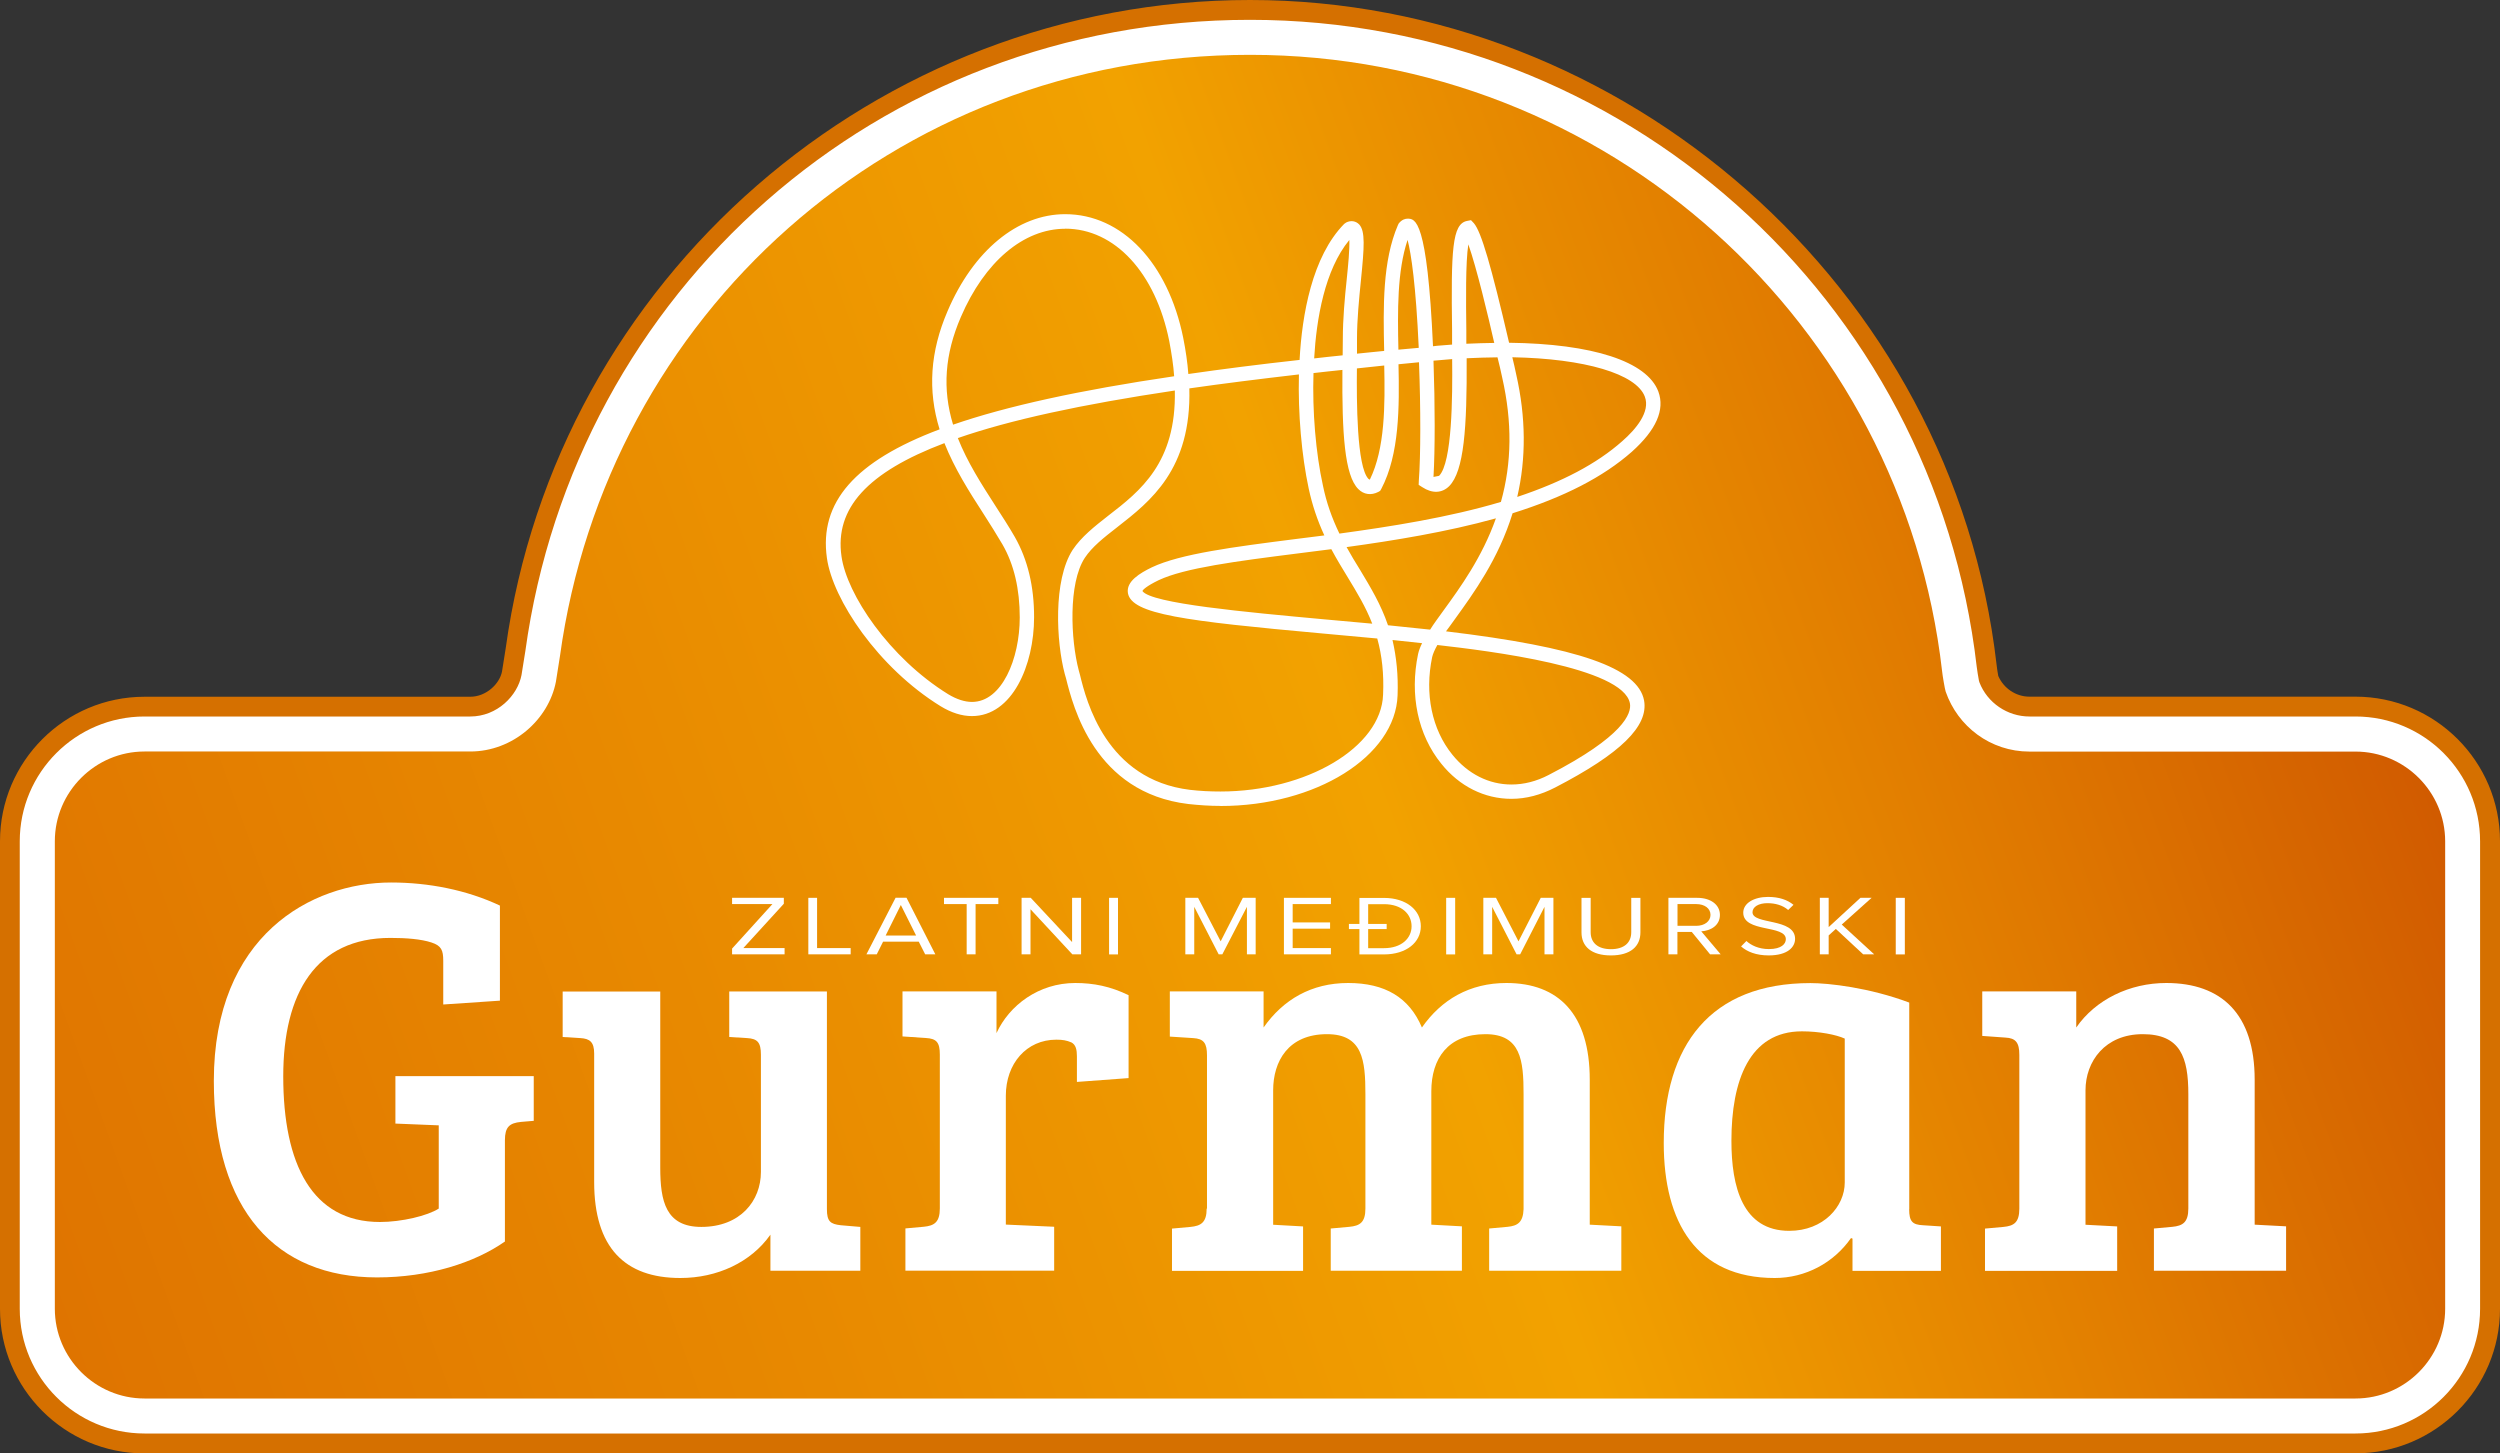 <?xml version="1.0" encoding="UTF-8"?><svg id="Layer_1" xmlns="http://www.w3.org/2000/svg" xmlns:xlink="http://www.w3.org/1999/xlink" viewBox="0 0 300 174.41"><rect x="0" y="0" width="300" height="174.41" fill="#333333" stroke="none"/><defs><style>.cls-1{fill:url(#linear-gradient);}.cls-1,.cls-2,.cls-3,.cls-4{stroke-width:0px;}.cls-2{fill:#d57000;}.cls-3{clip-rule:evenodd;fill:none;}.cls-4{fill:#fff;}.cls-5{clip-path:url(#clippath);}</style><clipPath id="clippath"><path class="cls-3" d="m293.42,157.06v-56.1c0-5.93-4.85-10.77-10.76-10.77h-39.13c-4.68,0-8.61-3.02-10.05-7.2-.1-.29-.38-1.94-.43-2.46-4.77-41.63-40.13-73.95-83.05-73.95s-77.19,31.39-82.8,72.12c-.04.29-.4,2.51-.49,3.1-.88,4.57-5.18,8.38-10.28,8.38H17.34c-5.91,0-10.76,4.84-10.76,10.77v56.1c0,5.93,4.85,10.77,10.76,10.77h265.32c5.91,0,10.76-4.83,10.76-10.77"/></clipPath><linearGradient id="linear-gradient" x1=".11" y1="141.75" x2="272.61" y2="42.58" gradientUnits="userSpaceOnUse"><stop offset="0" stop-color="#df7400"/><stop offset=".29" stop-color="#e88900"/><stop offset=".59" stop-color="#f2a200"/><stop offset=".8" stop-color="#e27e00"/><stop offset="1" stop-color="#d15b00"/></linearGradient></defs><path class="cls-4" d="m17.34,173.22c-8.91,0-16.14-7.24-16.14-16.16v-56.1c0-8.92,7.23-16.16,16.14-16.16h39.08c2.61,0,4.62-2.08,4.97-3.99.1-.51.4-2.46.46-2.83C67.89,34.19,105.78,1.19,150,1.19s83.22,33.84,88.4,78.72c.03.3.16,1.09.24,1.54.78,2.01,2.71,3.35,4.89,3.35h39.13c8.91,0,16.15,7.24,16.15,16.16v56.1c0,8.92-7.24,16.16-16.15,16.16H17.34Z"/><path class="cls-2" d="m282.66,174.41H17.34c-9.56,0-17.34-7.78-17.34-17.35v-56.1c0-9.58,7.78-17.35,17.34-17.35h39.08c1.94,0,3.53-1.56,3.82-3.02.09-.54.39-2.44.44-2.77C66.78,33.45,105.19,0,150,0s84.36,34.29,89.59,79.76c.02.26.12.9.2,1.35.64,1.48,2.11,2.49,3.74,2.49h39.13c9.56,0,17.34,7.78,17.34,17.35v56.1c0,9.57-7.78,17.35-17.34,17.35M17.34,85.98c-8.25,0-14.97,6.71-14.97,14.98v56.1c0,8.26,6.72,14.96,14.97,14.96h265.32c8.25,0,14.95-6.7,14.95-14.96v-56.1c0-8.27-6.7-14.98-14.95-14.98h-39.13c-2.64,0-5.06-1.65-6-4.1l-.06-.21c-.08-.47-.23-1.29-.26-1.63C232.11,35.77,194.62,2.38,150,2.38S68.99,34.95,63.04,78.14c-.05.38-.38,2.35-.46,2.87-.47,2.45-2.9,4.97-6.16,4.97H17.34Z"/><g class="cls-5"><rect class="cls-1" x="6.58" y="6.57" width="286.84" height="161.26"/></g><path class="cls-4" d="m146.45,96.71c-1.3,0-2.58-.09-3.86-.23-11.24-1.35-13.82-11.69-14.67-15.09l-.15-.52c-1.02-3.84-1.41-11.23.95-14.89,1.04-1.56,2.6-2.79,4.26-4.09,3.85-2.97,8.18-6.35,8-15.03-11.25,1.68-19.79,3.54-26.04,5.71,1.14,2.89,2.85,5.55,4.51,8.13.83,1.29,1.62,2.5,2.33,3.74,1.54,2.7,2.32,5.94,2.31,9.63,0,5.76-2.62,11.86-7.46,11.86-1.21,0-2.47-.4-3.75-1.18-7.53-4.64-12.96-12.83-13.65-17.78-.95-6.69,3.35-11.62,13.52-15.45-1.45-4.68-1.13-9.33.95-14.17,3.1-7.28,8.42-11.65,14.12-11.65,6.8,0,12.35,5.84,14.17,14.86.3,1.51.51,2.97.61,4.32,4.09-.59,8.46-1.15,13.35-1.69.29-5.42,1.5-12.39,5.35-16.32l.24-.17c.57-.29,1.17-.18,1.57.24.73.81.61,2.65.2,6.71-.22,2.2-.47,4.71-.47,6.98,0,.52,0,1.14,0,1.81,1.06-.1,2.15-.23,3.26-.33-.12-5.32-.2-10.8,1.65-15.1l.1-.2c.39-.48.79-.57,1.05-.57.92,0,2.37,0,3.06,15.31l.52-.06c.6-.04,1.2-.09,1.77-.14v-1.69c-.13-9.66,0-12.8,1.8-13.15l.47-.09.35.37c.88,1.03,2.06,5.06,4.22,14.34,10.03.12,16.55,2.24,17.91,5.85.81,2.2-.26,4.62-3.19,7.24-3.43,3.02-8.11,5.43-14.3,7.37-1.69,5.49-4.69,9.61-6.89,12.66-.37.54-.77,1.05-1.1,1.51,15.92,1.91,23.04,4.4,23.77,8.3.55,3.08-2.83,6.38-10.67,10.44-1.72.89-3.48,1.36-5.25,1.36-3.23,0-6.24-1.5-8.41-4.21-2.81-3.46-3.82-8.25-2.79-13.17.09-.4.25-.83.48-1.3-1.19-.13-2.36-.25-3.55-.38.47,2.05.7,4.22.61,6.63-.25,7.32-9.8,13.29-21.25,13.29m-3.74-50.11c.26,9.72-4.68,13.55-8.65,16.65-1.62,1.26-3.02,2.36-3.9,3.69-1.99,3.06-1.69,9.81-.72,13.49l.15.55c.76,3.12,3.14,12.57,13.2,13.79,1.21.14,2.42.2,3.65.2,10.34,0,19.31-5.32,19.52-11.63.11-2.47-.13-4.69-.7-6.73-2.23-.2-4.44-.41-6.64-.61-16.52-1.5-22.81-2.3-23.28-4.83-.24-1.41,1.44-2.41,2.89-3.11,3.4-1.61,9.81-2.44,17.18-3.38,1.16-.15,2.31-.3,3.5-.44-.85-1.85-1.45-3.65-1.87-5.59-.86-4-1.3-9.06-1.18-13.73-4.82.56-9.13,1.1-13.17,1.68Zm29.77,30.78c-.33.58-.54,1.07-.63,1.46-.92,4.39-.04,8.68,2.43,11.72,1.87,2.31,4.38,3.57,7.08,3.57,1.5,0,3-.38,4.46-1.14,9.03-4.66,9.98-7.4,9.76-8.6-.8-4.33-16.97-6.3-23.1-7Zm-59.15-24.22c-9.25,3.5-13.19,7.84-12.36,13.59.63,4.54,5.72,12.17,12.81,16.55,1,.6,1.96.92,2.85.92,3.58,0,5.73-5.16,5.73-10.14,0-3.39-.68-6.35-2.08-8.77-.71-1.21-1.46-2.4-2.28-3.68-1.72-2.66-3.46-5.4-4.68-8.47Zm58.24,22.38h.04c.43-.7,1-1.45,1.6-2.29,2-2.75,4.63-6.37,6.29-11.06-5.89,1.64-12.26,2.67-17.92,3.45.51.93,1.06,1.84,1.61,2.72,1.28,2.13,2.5,4.14,3.36,6.66h0c1.68.17,3.38.35,5.01.52Zm-34.49-4.63c1.01,1.5,12.48,2.54,21.72,3.39,1.92.17,3.89.35,5.86.53-.78-2.02-1.84-3.75-2.95-5.58-.66-1.08-1.32-2.16-1.96-3.36-1.39.18-2.76.35-4.09.52-7.26.92-13.53,1.73-16.65,3.21-1.48.72-1.87,1.15-1.94,1.29Zm20.53-26.17c-.15,4.6.27,9.61,1.14,13.55.41,1.99,1.05,3.82,1.97,5.73,6.12-.84,13.11-1.93,19.38-3.8,1.32-4.71,1.36-9.6.16-14.9-.18-.81-.35-1.64-.57-2.45-1.2,0-2.44.06-3.7.11.05,8.36-.32,13.54-2.09,15.34-.86.86-2.04.92-3.25.12l-.42-.27.02-.5c.23-3.05.23-8.66.02-14.21-.82.08-1.64.17-2.46.24.11,5.13.12,10.79-2.06,14.95l-.14.24-.22.13c-.87.45-1.76.31-2.4-.34-1.65-1.63-1.97-6.69-1.91-14.3-1.18.13-2.34.24-3.48.38Zm23.86-1.88c.17.69.33,1.4.47,2.08,1.16,5.11,1.2,10.05.12,14.68,5.43-1.81,9.55-3.99,12.59-6.68,1.64-1.43,3.41-3.53,2.72-5.35-1.02-2.74-7.22-4.57-15.9-4.73Zm-18.65,1.33c-.04,3.84-.03,11.81,1.39,13.27l.16.09c1.83-3.73,1.83-8.94,1.73-13.7-1.11.12-2.21.24-3.29.35Zm9.2,13.03l.66-.13c1.57-1.59,1.62-9.48,1.57-14.01-.54.04-1.08.09-1.63.14l-.61.05c.19,5.32.19,10.73,0,13.95Zm-44.2-29.78c-5,0-9.68,3.96-12.53,10.6-1.93,4.48-2.23,8.62-.93,12.91,6.41-2.21,15.11-4.13,26.53-5.81-.09-1.33-.31-2.74-.59-4.23-1.64-8.17-6.52-13.48-12.48-13.48Zm34.08,1.36c-2.94,3.57-3.94,9.45-4.21,14.2,1.1-.12,2.25-.26,3.42-.37,0-.75.02-1.43.02-2,0-2.35.23-4.9.47-7.15.17-1.65.36-3.62.31-4.68Zm5.9,13.15c.8-.08,1.6-.15,2.44-.22-.34-7.51-.91-11.33-1.34-12.95-1.26,3.78-1.2,8.54-1.1,13.18Zm8.16-.71h0c1.16-.04,2.28-.1,3.34-.1-.71-3.15-2.13-9.07-3.11-11.83-.34,2.19-.28,6.79-.24,10.32v1.61Z"/><path class="cls-4" d="m60.58,148.99c-3.65,2.55-9.13,4.3-15.34,4.3-12.06,0-19.58-8.02-19.58-23.58,0-17.4,11.65-23.81,21.27-23.81,4.46,0,9.05.88,13.06,2.77v11.41l-6.8.46v-5.24c0-1.27-.22-1.81-1.41-2.2-1.26-.41-3-.55-4.93-.55-8.94,0-12.86,6.6-12.86,16.61,0,10.54,3.46,17.48,11.6,17.48,2.61,0,5.73-.75,7.06-1.61v-9.99h-.05l-5.15-.21v-5.69h16.6v5.36l-1.53.13c-1.39.14-1.93.61-1.93,2.21v12.15Z"/><path class="cls-4" d="m103.25,152.49h-10.8v-4.33c-2.34,3.33-6.4,5.2-10.81,5.2-6.67,0-10.34-3.66-10.34-11.52v-15.41c0-1.4-.53-1.79-1.66-1.86l-2.12-.13v-5.46h11.71v21.13c0,4.06.67,7.12,4.93,7.12,4.68,0,7.15-3.13,7.15-6.6v-14.06c0-1.47-.4-1.93-1.67-2l-2.13-.13v-5.46h11.72v26.12c0,1.47.41,1.79,1.67,1.93l2.34.2v5.27Z"/><path class="cls-4" d="m112.78,126.56c0-1.47-.39-1.93-1.68-2l-2.8-.19v-5.4h11.28v5c1.53-3.33,5.06-6.01,9.45-6.01,2.21,0,4.21.4,6.4,1.46v9.95l-6.2.46v-3.07c0-.8-.13-1.39-.66-1.67-.59-.25-1.06-.33-1.81-.33-3.58,0-6.06,2.87-6.06,6.73v15.46l5.8.26v5.27h-17.85v-5.07l2.2-.2c1.25-.12,1.93-.53,1.93-2.2v-18.46Z"/><path class="cls-4" d="m140.38,118.97h11.25v4.33c2.35-3.35,5.74-5.34,10.15-5.34s7.33,1.73,8.85,5.34c2.34-3.35,5.73-5.34,10.14-5.34,6.26,0,10,3.74,10,11.6v17.4l3.79.2v5.33h-15.86v-5.07l2.2-.2c1.21-.12,1.87-.53,1.93-2.13v-13.8c0-4.06-.33-7.19-4.58-7.19-4.49,0-6.49,2.93-6.49,6.86v16l3.67.2v5.33h-15.74v-5.07l2.22-.2c1.28-.12,1.94-.53,1.94-2.2v-13.73c0-4.06-.33-7.19-4.61-7.19-4.66,0-6.46,3.27-6.46,6.74v16.13l3.59.2v5.33h-15.73v-5.07l2.21-.2c1.26-.12,1.95-.53,1.95-2.2h.04v-18.38c0-1.48-.39-2.01-1.67-2.08l-2.79-.18v-5.4Z"/><path class="cls-4" d="m229.1,145.1c0,1.47.38,1.87,1.67,1.93l2.14.14v5.33h-10.61v-3.87l-.18-.06c-2.08,2.98-5.47,4.79-9.15,4.79-9.39,0-13.32-6.66-13.32-16.19,0-11.74,5.6-19.2,17.6-19.2,2.2,0,7.06.54,11.86,2.34v24.79Zm-7.73-20.47c-1.02-.47-3.08-.87-5.14-.87-6.32,0-8.46,5.93-8.46,13.14,0,5.52,1.34,10.8,6.94,10.8,4.12,0,6.66-2.94,6.66-5.8v-17.27Z"/><path class="cls-4" d="m237.88,118.97h11.27v4.33c2.32-3.35,6.4-5.34,10.8-5.34,6.66,0,10.61,3.74,10.61,11.6v17.4l3.77.2v5.33h-15.86v-5.07l2.2-.2c1.25-.12,1.93-.53,1.93-2.2v-13.73c0-4.4-.94-7.19-5.47-7.19s-6.87,3.27-6.87,6.74v16.13l3.8.2v5.33h-15.86v-5.07l2.21-.2c1.26-.12,1.91-.53,1.91-2.2v-18.46c0-1.47-.45-2-1.66-2.06l-2.79-.2v-5.33Z"/><polygon class="cls-4" points="87.85 114.52 87.85 113.83 92.69 108.49 87.85 108.49 87.85 107.74 94.06 107.74 94.06 108.45 89.2 113.77 94.15 113.77 94.15 114.52 87.85 114.52"/><polygon class="cls-4" points="97 114.52 97 107.74 98.05 107.74 98.05 113.77 102.08 113.77 102.08 114.52 97 114.52"/><path class="cls-4" d="m111.02,114.52l-.77-1.52h-4.28l-.76,1.52h-1.24l3.5-6.79h1.31l3.46,6.79h-1.23Zm-2.92-5.92l-1.82,3.66h3.65l-1.83-3.66Z"/><polygon class="cls-4" points="116 114.52 116 108.49 113.28 108.49 113.28 107.74 119.8 107.74 119.8 108.49 117.07 108.49 117.07 114.52 116 114.52"/><polygon class="cls-4" points="128.68 114.52 123.66 109.11 123.66 114.52 122.59 114.52 122.59 107.74 123.69 107.74 128.65 113.05 128.65 107.74 129.73 107.74 129.73 114.52 128.68 114.52"/><rect class="cls-4" x="133.09" y="107.74" width="1.07" height="6.79"/><polygon class="cls-4" points="149.63 114.52 149.63 108.82 146.68 114.52 146.24 114.52 143.31 108.82 143.31 114.52 142.24 114.52 142.24 107.74 143.77 107.74 146.48 112.96 149.14 107.74 150.68 107.74 150.68 114.52 149.63 114.52"/><polygon class="cls-4" points="154.07 114.52 154.07 107.74 159.71 107.74 159.71 108.49 155.12 108.49 155.12 110.69 159.61 110.69 159.61 111.44 155.12 111.44 155.12 113.77 159.71 113.77 159.71 114.52 154.07 114.52"/><path class="cls-4" d="m163.13,114.53v-3.04h-1.26v-.62h1.26v-3.12h2.95c2.68,0,4.42,1.47,4.42,3.4s-1.73,3.38-4.42,3.38h-2.95Zm1.05-3.04v2.29h1.9c2.09,0,3.31-1.18,3.31-2.63s-1.18-2.65-3.31-2.65h-1.9v2.37h2.22v.62h-2.22Z"/><rect class="cls-4" x="173.54" y="107.74" width="1.08" height="6.79"/><polygon class="cls-4" points="185.34 114.52 185.34 108.82 182.42 114.52 181.99 114.52 179.06 108.82 179.06 114.52 178 114.52 178 107.74 179.52 107.74 182.22 112.96 184.89 107.74 186.41 107.74 186.41 114.52 185.34 114.52"/><path class="cls-4" d="m189.78,111.89v-4.15h1.1v4.13c0,1.24.84,2.03,2.43,2.03s2.44-.78,2.44-2.03v-4.13h1.1v4.14c0,1.69-1.19,2.77-3.54,2.77s-3.53-1.08-3.53-2.76"/><path class="cls-4" d="m205.21,114.52l-2.2-2.69h-1.72v2.69h-1.08v-6.78h3.46c1.58,0,2.72.8,2.72,2.05s-1.08,1.9-2.24,1.97l2.33,2.76h-1.26Zm.05-4.73c0-.78-.7-1.3-1.72-1.3h-2.24v2.61h2.24c1.02,0,1.72-.55,1.72-1.31Z"/><path class="cls-4" d="m208.93,113.57l.64-.65c.55.51,1.48.97,2.69.97,1.54,0,2.04-.64,2.04-1.19,0-1.75-5.11-.76-5.11-3.18,0-1.13,1.27-1.89,2.98-1.89,1.32,0,2.32.35,3.05.95l-.64.62c-.64-.57-1.56-.82-2.49-.82-1.05,0-1.79.44-1.79,1.09,0,1.52,5.11.66,5.11,3.19,0,.97-.86,1.99-3.17,1.99-1.5,0-2.59-.44-3.31-1.08"/><polygon class="cls-4" points="223.58 114.52 220.3 111.47 219.44 112.25 219.44 114.52 218.38 114.52 218.38 107.74 219.44 107.74 219.44 111.25 223.25 107.74 224.59 107.74 221.01 110.95 224.9 114.52 223.58 114.52"/><rect class="cls-4" x="227.49" y="107.74" width="1.09" height="6.79"/></svg>